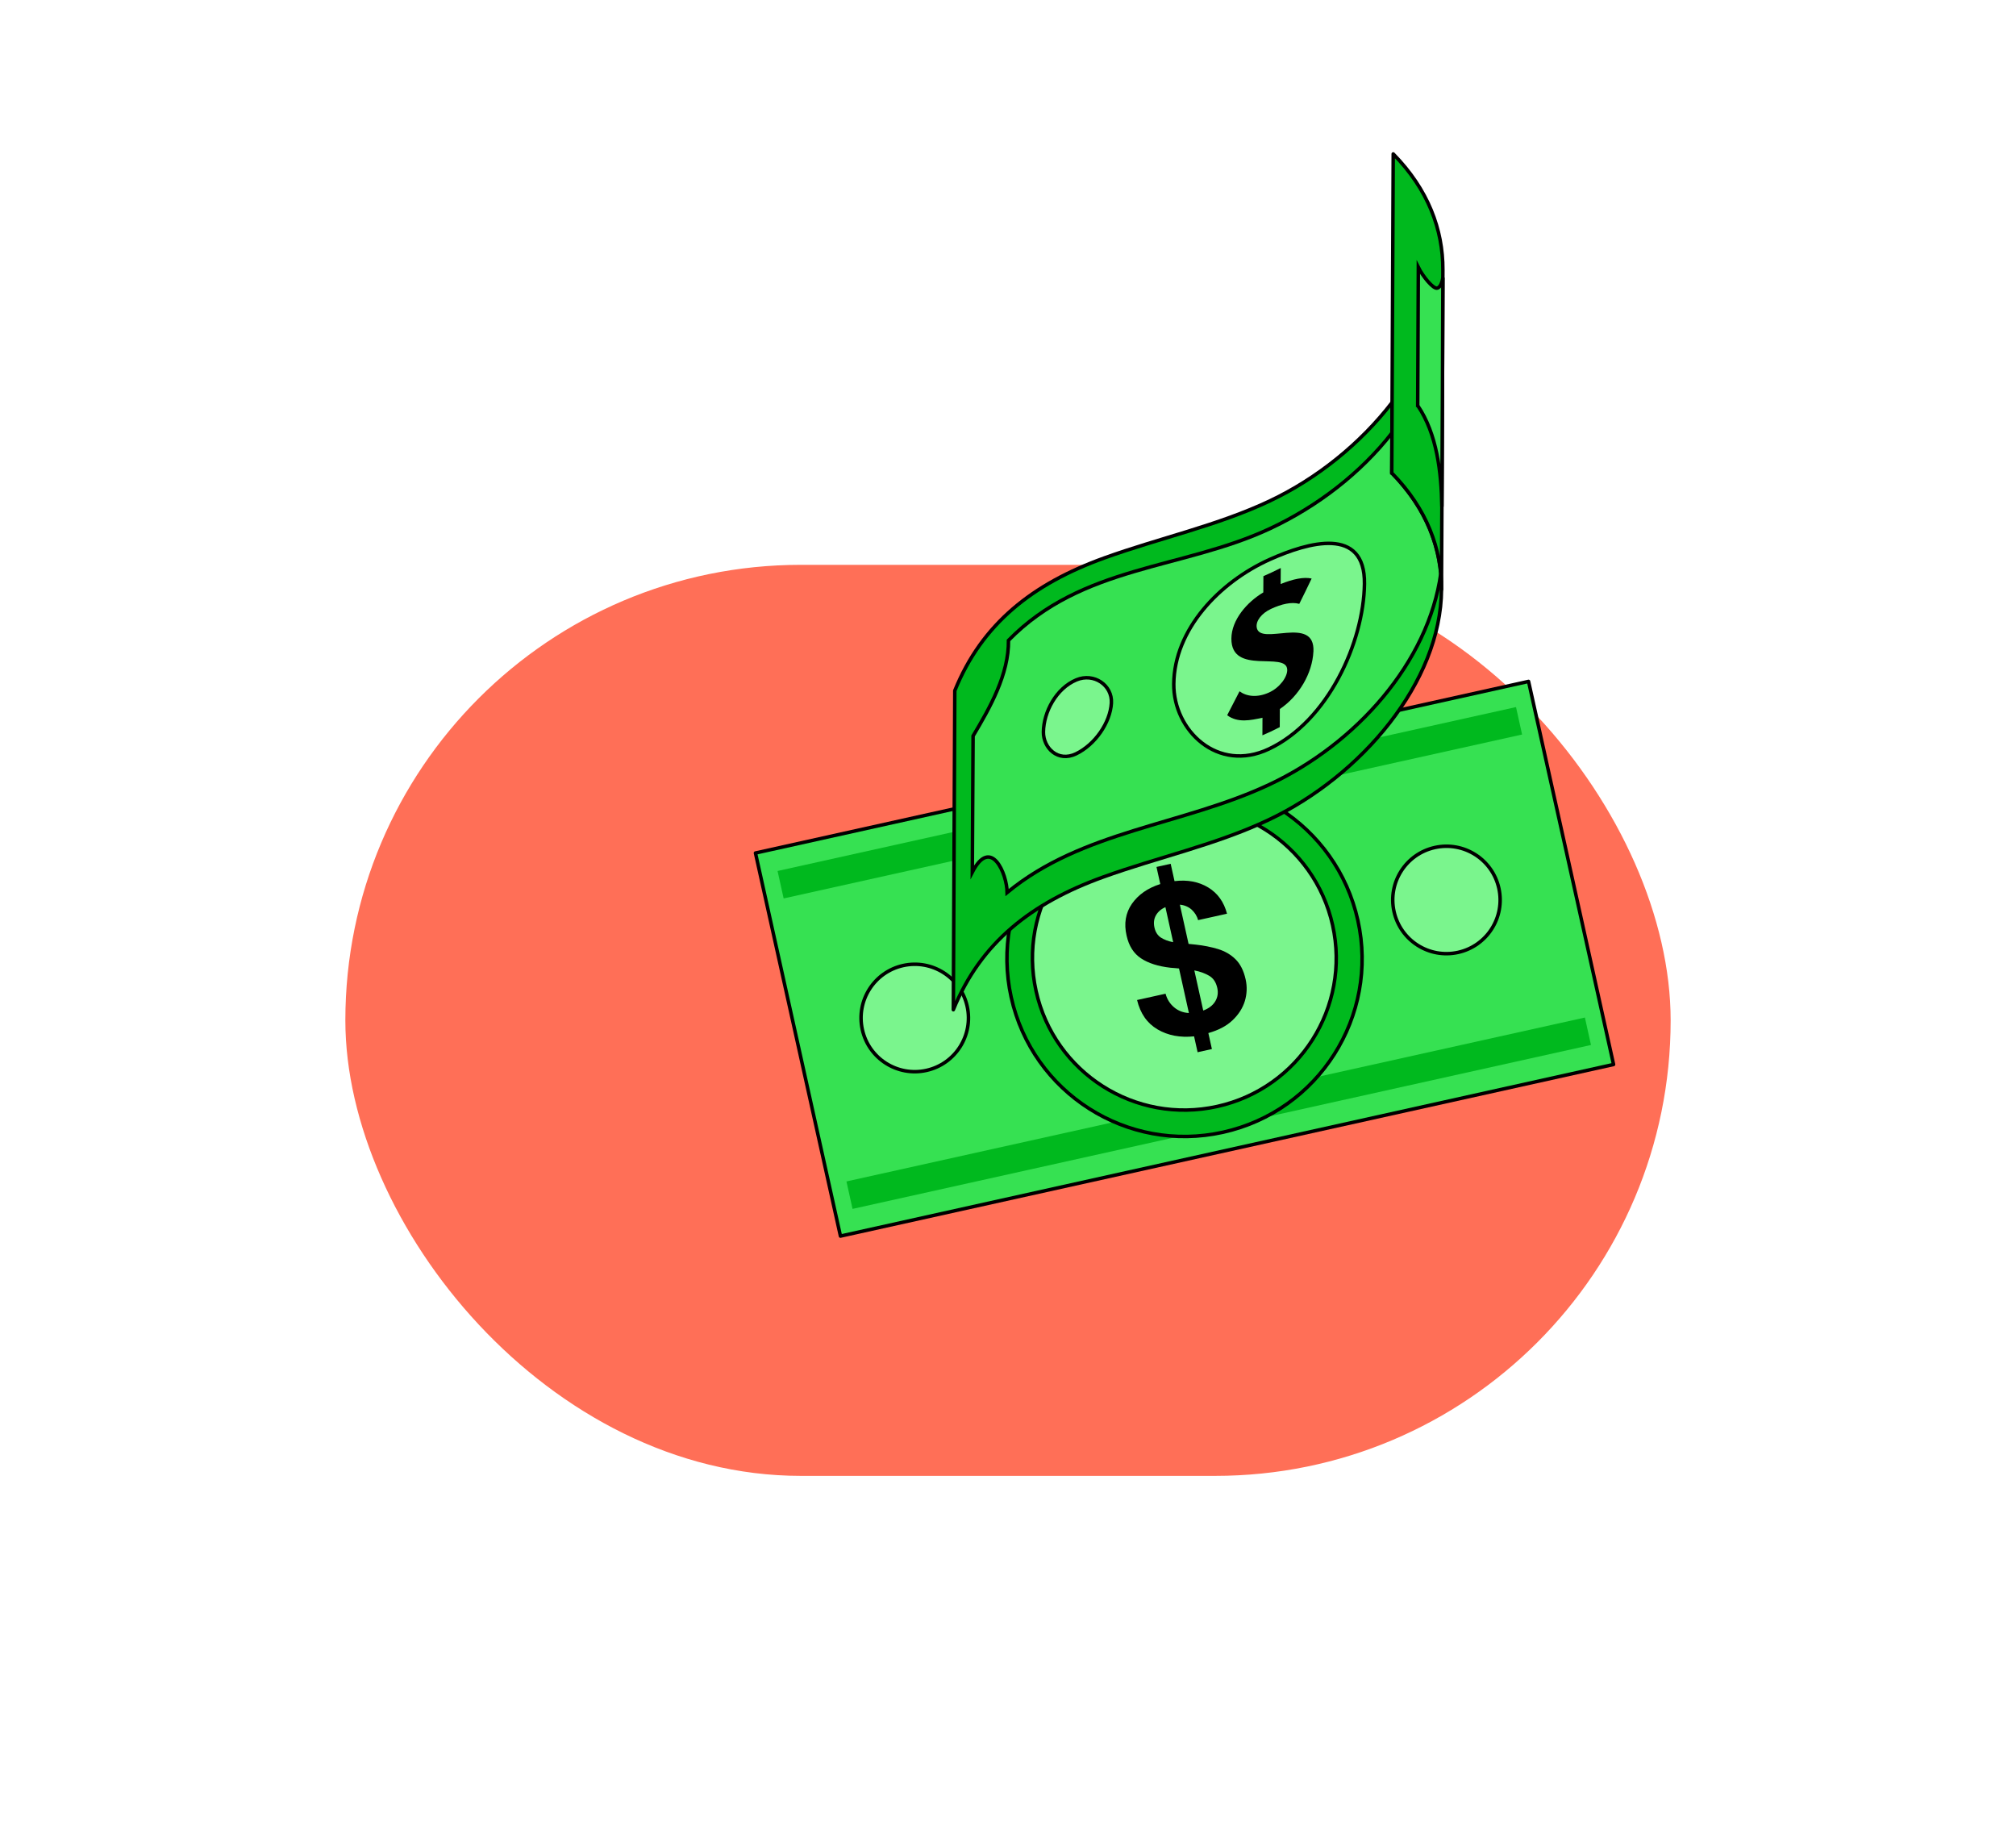 <svg width="467" height="422" viewBox="0 0 467 422" fill="none" xmlns="http://www.w3.org/2000/svg">
<g filter="url(#filter0_f_30_1013)">
<rect x="80" y="130.818" width="307" height="211" rx="105.5" fill="#FF6F57"/>
</g>
<path d="M354.086 157.817L175.001 197.562L194.692 286.284L373.776 246.539L354.086 157.817Z" fill="#36E152" stroke="black" stroke-width="0.809" stroke-linejoin="round"/>
<path d="M351.179 163.76L180.118 201.724L181.529 208.08L352.589 170.116L351.179 163.76Z" fill="#00B91E"/>
<path d="M367.137 235.664L196.077 273.628L197.487 279.984L368.548 242.02L367.137 235.664Z" fill="#00B91E"/>
<path d="M283.307 262.232C305.482 257.31 319.467 235.335 314.543 213.149C309.619 190.963 287.651 176.967 265.476 181.888C243.301 186.809 229.316 208.785 234.24 230.971C239.164 253.157 261.132 267.153 283.307 262.232Z" fill="#00B91E" stroke="black" stroke-width="0.809" stroke-linejoin="round"/>
<path d="M281.973 256.255C300.943 252.045 312.908 233.254 308.698 214.285C304.488 195.315 285.697 183.35 266.728 187.56C247.758 191.77 235.793 210.561 240.003 229.53C244.213 248.5 263.004 260.465 281.973 256.255Z" fill="#7AF58D" stroke="black" stroke-width="0.809" stroke-linejoin="round"/>
<path d="M337.76 220.575C344.467 219.087 348.697 212.443 347.208 205.737C345.72 199.031 339.077 194.801 332.371 196.289C325.664 197.777 321.434 204.421 322.923 211.127C324.411 217.833 331.054 222.063 337.76 220.575Z" fill="#7AF58D" stroke="black" stroke-width="0.809" stroke-linejoin="round"/>
<path d="M214.596 247.909C221.302 246.421 225.532 239.777 224.044 233.071C222.556 226.365 215.912 222.135 209.206 223.623C202.5 225.111 198.27 231.755 199.758 238.461C201.246 245.167 207.89 249.397 214.596 247.909Z" fill="#7AF58D" stroke="black" stroke-width="0.809" stroke-linejoin="round"/>
<path d="M277.438 243.776L276.605 240.023C273.368 240.355 270.547 239.825 268.135 238.405C265.723 236.985 264.144 234.72 263.398 231.608L269.998 230.144C270.342 231.444 271.013 232.479 271.965 233.287C272.917 234.095 274.067 234.555 275.405 234.616L273.116 224.302C272.803 224.261 272.47 224.253 272.158 224.212C271.845 224.171 271.486 224.168 271.147 224.133C268.288 223.804 266.033 223.093 264.319 221.959C262.605 220.824 261.502 219.087 260.972 216.698C260.322 213.896 260.742 211.435 262.204 209.32C263.692 207.2 265.864 205.672 268.777 204.75L267.897 200.787L271.184 200.057L272.075 204.073C275.084 203.708 277.678 204.206 279.877 205.536C282.075 206.865 283.523 208.912 284.234 211.618L277.529 213.106C277.293 212.167 276.785 211.371 276.052 210.68C275.299 210.021 274.382 209.619 273.313 209.526L275.328 218.607C275.615 218.653 275.895 218.674 276.175 218.694C276.456 218.714 276.736 218.735 277.022 218.781C278.86 218.979 280.536 219.323 282.131 219.795C283.699 220.274 285.057 221.046 286.184 222.145C287.311 223.245 288.098 224.805 288.547 226.825C288.926 228.531 288.854 230.199 288.365 231.85C287.85 233.506 286.908 234.982 285.494 236.315C284.105 237.642 282.223 238.61 279.912 239.261L280.734 242.962L277.447 243.691L277.438 243.776ZM267.426 214.825C267.659 215.875 268.161 216.645 268.906 217.141C269.676 217.63 270.614 218.001 271.765 218.213L269.965 210.104C269.006 210.509 268.264 211.142 267.784 211.965C267.305 212.787 267.187 213.749 267.426 214.825ZM281.979 228.806C281.687 227.494 281.066 226.558 280.114 225.998C279.162 225.439 278.017 225.004 276.665 224.754L278.727 234.044C280.001 233.569 280.921 232.869 281.489 231.944C282.056 231.02 282.241 229.987 281.979 228.806Z" fill="black"/>
<path d="M294.224 115.984C282.014 121.76 268.536 124.626 255.802 129.228C239.211 135.22 227.484 144.414 221.176 159.956C221.067 184.589 220.948 209.221 220.838 233.854C227.165 218.324 238.9 209.14 255.481 203.147C268.205 198.543 281.686 195.659 293.888 189.872C315.295 179.731 333.799 158.033 333.92 136.511C333.971 127.162 330.551 117.852 322.403 109.538C322.426 104.097 322.451 98.647 322.474 93.207C315.13 102.753 305.047 110.851 294.226 115.975L294.224 115.984Z" fill="#00B91E" stroke="black" stroke-width="0.809" stroke-linecap="round" stroke-linejoin="round"/>
<path d="M322.408 109.535C322.423 106.446 322.438 103.358 322.454 100.27C315.188 109.554 305.201 117.288 294.135 122.45C273.864 131.901 250.672 130.878 233.614 148.312C233.694 156.178 229.339 163.874 225.413 170.443C225.368 181.088 225.29 191.34 225.233 201.993C229.558 193.603 233.263 202.36 233.3 206.713C250.675 192.36 273.837 191.186 294.052 181.699C314.086 172.298 330.912 153.449 333.765 132.779C332.989 124.696 329.481 116.743 322.418 109.536L322.408 109.535Z" fill="#36E152" stroke="black" stroke-width="0.809" stroke-miterlimit="10"/>
<path d="M316.073 135.233C315.893 148.769 307.629 166.977 293.948 173.461C282.074 179.089 271.815 169.174 271.902 158.413C272.011 145.792 282.468 134.792 294.202 129.54C303.035 125.594 316.248 121.782 316.073 135.233Z" fill="#7AF58D" stroke="black" stroke-width="0.809" stroke-linecap="round" stroke-linejoin="round"/>
<path d="M257.452 162.822C257.183 167.385 253.67 172.456 249.256 174.586C245.036 176.621 241.66 173.187 241.705 169.527C241.756 164.913 244.665 159.402 249.346 157.454C253.402 155.763 257.685 158.689 257.45 162.832L257.452 162.822Z" fill="#7AF58D" stroke="black" stroke-width="0.809" stroke-linecap="round" stroke-linejoin="round"/>
<path d="M304.255 150.932C304.681 142.253 291.72 149.855 291.105 145.265C290.913 143.799 292.209 142.046 294.452 141.01C296.875 139.888 299.194 139.355 300.975 139.857C302.137 137.526 302.708 136.354 303.835 133.989C302.005 133.584 299.568 134.09 296.659 135.262C296.668 133.77 296.676 133.034 296.683 131.551C295.023 132.391 294.19 132.767 292.664 133.437C292.654 134.939 292.655 135.685 292.641 137.205C288.824 139.471 285.274 143.591 285.248 147.897C285.191 156.527 297.95 150.747 298.18 155.063C298.271 156.75 296.446 159.266 293.96 160.388C291.191 161.647 288.712 161.287 287.135 160.106C285.995 162.318 285.423 163.433 284.271 165.652C286.744 167.486 289.686 166.82 292.449 166.23C292.439 167.845 292.438 168.658 292.433 170.301C293.958 169.64 294.792 169.255 296.453 168.406C296.456 166.715 296.462 165.874 296.47 164.212C300.952 161.176 304.002 155.923 304.246 150.922L304.255 150.932Z" fill="black"/>
<path d="M322.398 109.539C330.556 117.854 333.965 127.162 333.915 136.512C333.915 136.512 334.192 84.031 334.239 62.461C334.259 53.164 330.841 43.901 322.735 35.65C322.625 60.283 322.506 84.915 322.397 109.548L322.398 109.539Z" fill="#00B91E" stroke="black" stroke-width="0.809" stroke-linecap="round" stroke-linejoin="round"/>
<path d="M328.413 93.937C332.894 100.551 333.865 109.391 334.013 117.343C334.095 100.891 334.204 77.76 334.236 64.297C334.061 65.509 333.611 66.519 332.964 66.725C332.031 67.03 329.577 63.989 328.552 61.917C328.502 72.59 328.453 83.263 328.403 93.935L328.413 93.937Z" fill="#36E152" stroke="black" stroke-width="0.809" stroke-miterlimit="10"/>
<defs>
<filter id="filter0_f_30_1013" x="0" y="50.818" width="467" height="371" filterUnits="userSpaceOnUse" color-interpolation-filters="sRGB">
<feFlood flood-opacity="0" result="BackgroundImageFix"/>
<feBlend mode="normal" in="SourceGraphic" in2="BackgroundImageFix" result="shape"/>
<feGaussianBlur stdDeviation="40" result="effect1_foregroundBlur_30_1013"/>
</filter>
</defs>
</svg>
